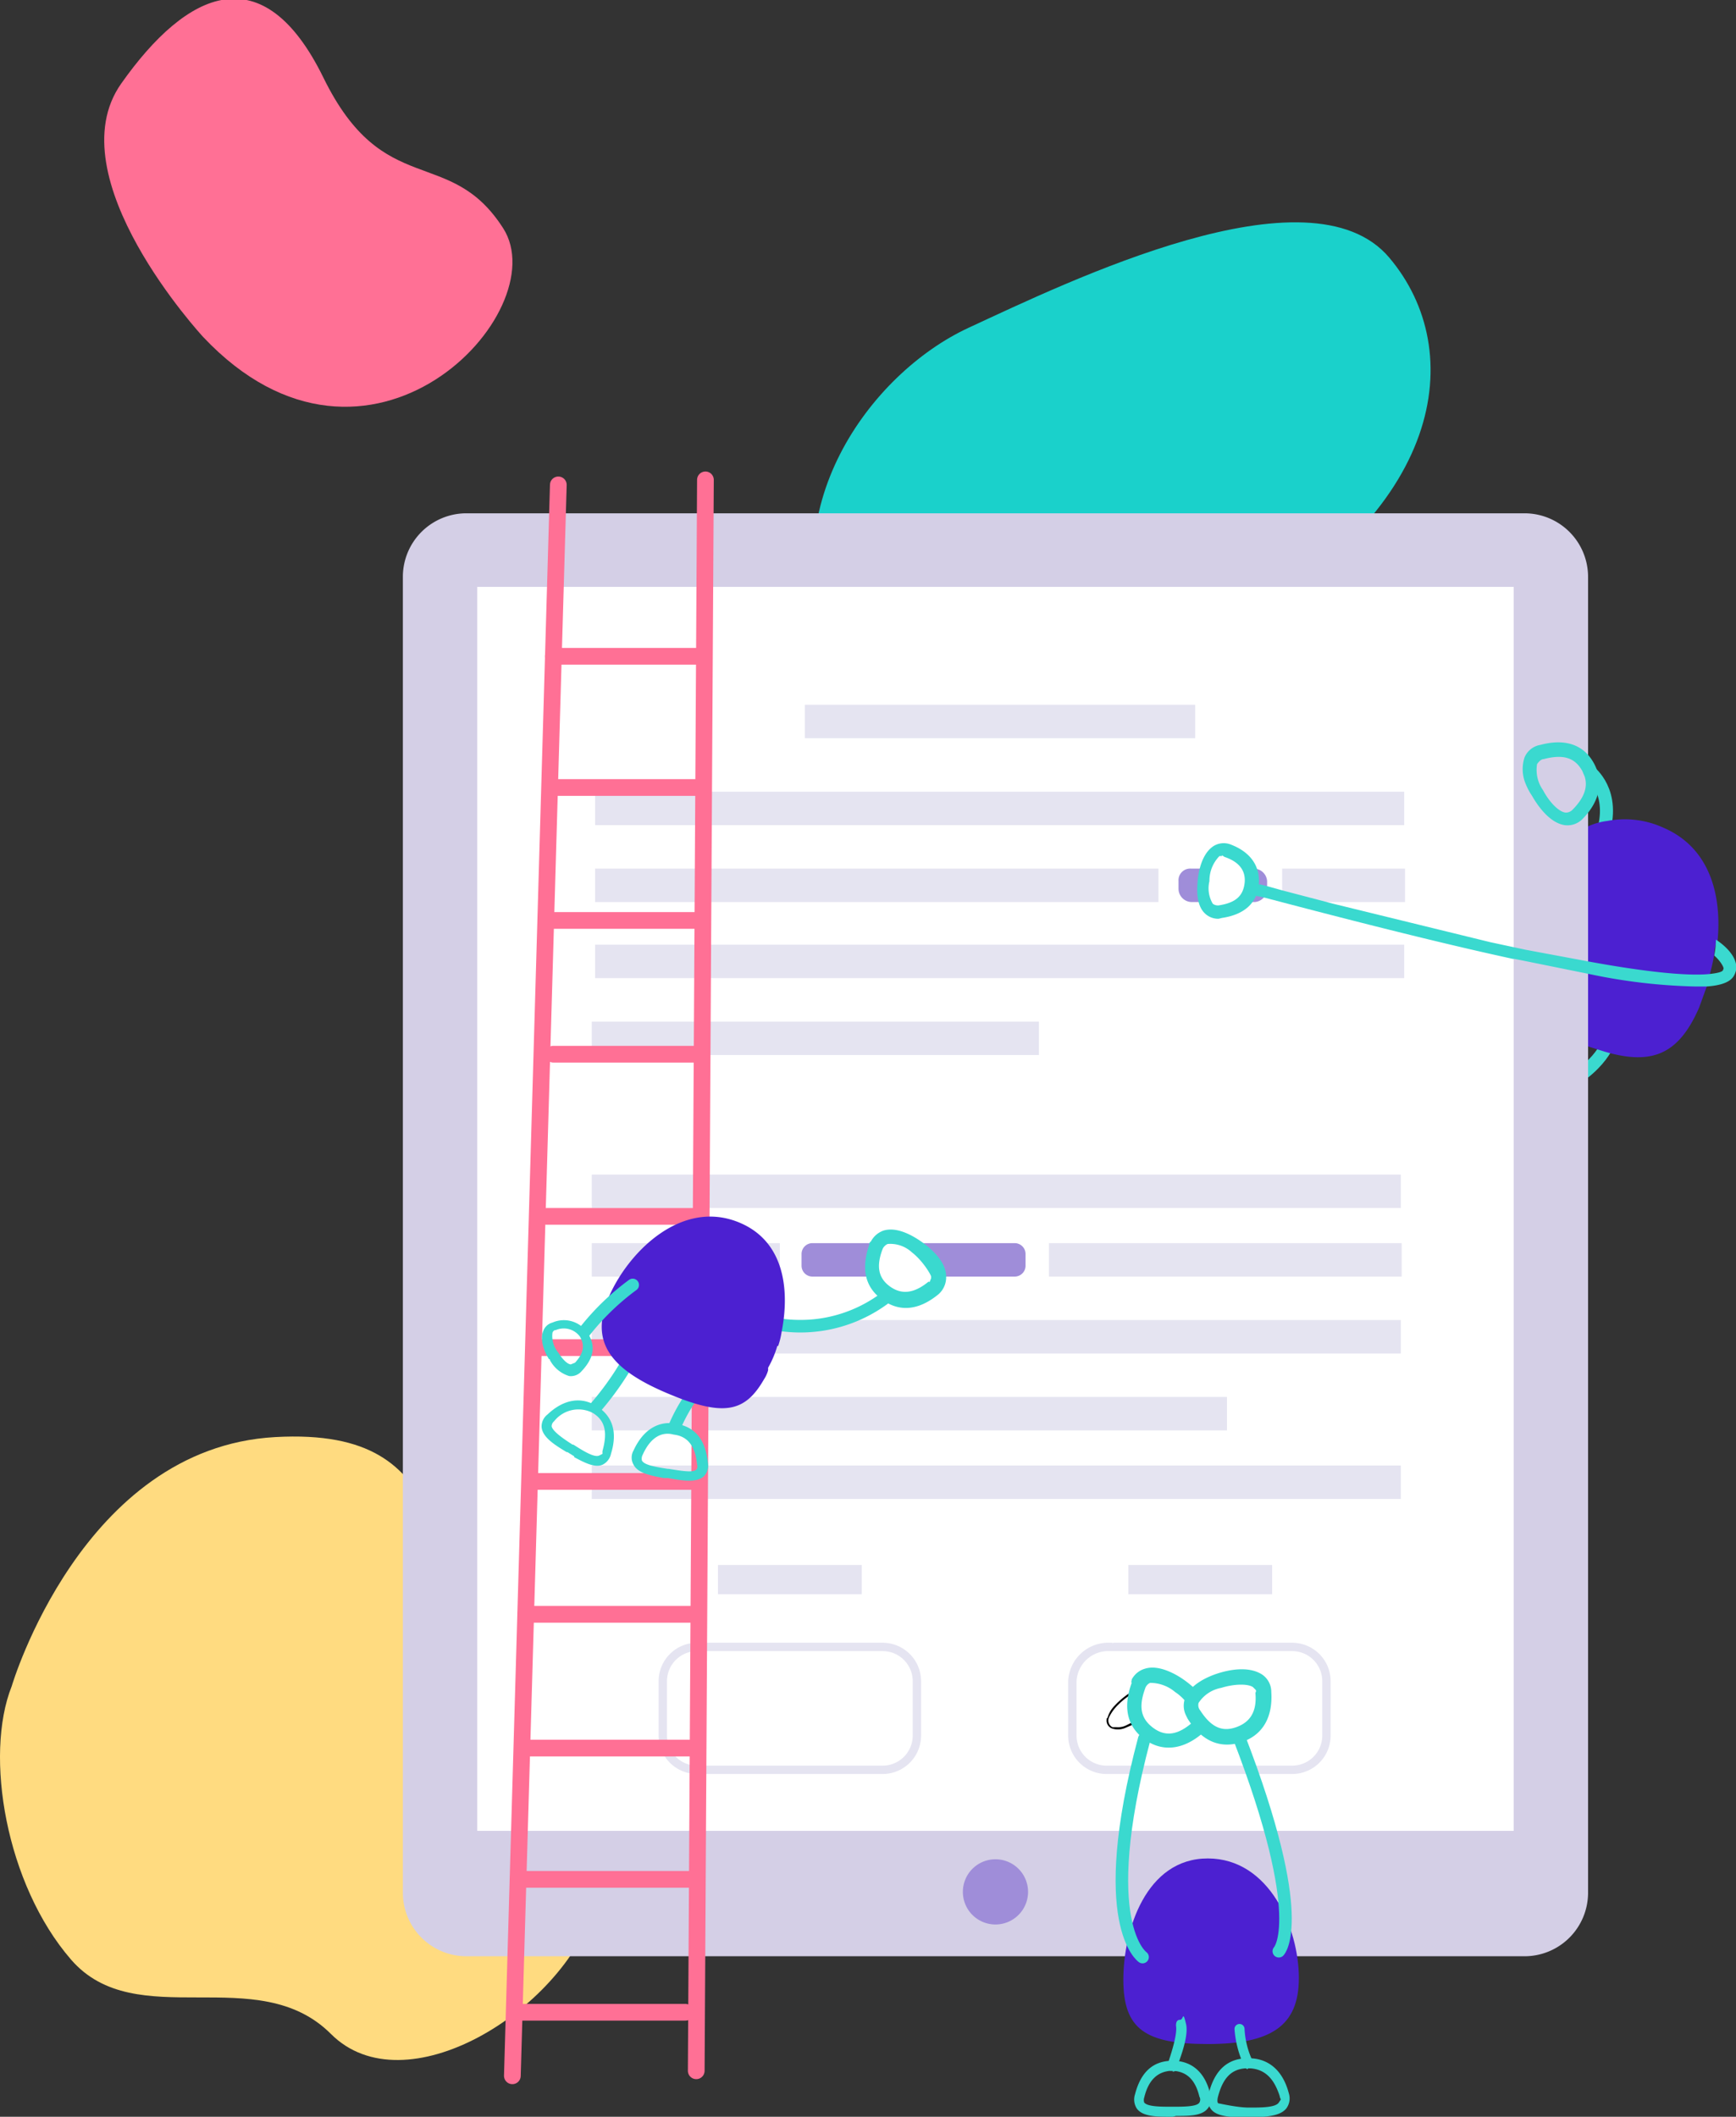 <svg id="Capa_1" data-name="Capa 1" xmlns="http://www.w3.org/2000/svg" viewBox="0 0 207.7 253.2"><rect x="0" y="0" width="207.7" height="253.2" fill="#333333" stroke="none"/><title>Ilustración Pop-up Privacy (CSS en línea)</title><g id="Ilustración"><path d="M146.5,75.3S107.3,94.8,99.7,78s4.3-33.3,16.2-38.8,40.8-19.6,50.3-8.4,6.6,30.7-19.7,44.5" style="fill:#1ad1cb"/><path d="M190.2,92.3c.4.4,3.5,3,1.1,8.7" style="fill:none;stroke:#3ad9cf;stroke-linecap:round;stroke-miterlimit:10;stroke-width:1.56px"/><path d="M192.5,124.5s-1.1,3.9-7.9,6.5" style="fill:none;stroke:#3ad9cf;stroke-linecap:round;stroke-miterlimit:10;stroke-width:1.56px"/><path d="M183.3,136.9c-1.5-.6-2.8-1.3-3.1-2.3a1.8,1.8,0,0,1,.4-1.6c1.6-2.1,3.6-2.8,5.6-1.9h0c2.1.9,2.9,2.6,2.5,5.4a1.6,1.6,0,0,1-.8,1.4c-1,.6-2.6-.1-4.2-.8h-.1l-.3-.2Zm-1.8-3.3a.8.8,0,0,0-.2.7c.2.6,1.6,1.3,2.8,1.8h.1c1.2.5,2.7,1.2,3.3.8s.2-.1.3-.6c.3-2.2-.3-3.5-1.9-4.2h0c-2-1-3.5.2-4.4,1.4Z" style="fill:#3ad9cf"/><path d="M205.1,114.1a18.9,18.9,0,0,1-.5,2.3c-.1.5-.3,1.1-.4,1.6l-.9,2.5c-2.4,5.5-5.5,7-11.3,5.3l-1.9-.6-2.2-.9a17.9,17.9,0,0,1-2.4-1.2l-1-.5a15,15,0,0,1-3.3-2.3l-.2-.2-1.4-1.5-.4-.6a3.1,3.1,0,0,1-.5-1,6.5,6.5,0,0,1-.5-2.7,8.8,8.8,0,0,1,.2-1.6,14,14,0,0,1,.9-2.9,22.7,22.7,0,0,1,1.9-3.4,19.4,19.4,0,0,1,8.9-7.6,7.9,7.9,0,0,1,2.2-.6,11.1,11.1,0,0,1,6.7.8c5.6,2.4,7,8.1,6.5,13.5A3.4,3.4,0,0,0,205.1,114.1Z" style="fill:#4c20d1"/><path d="M182,130.1l-.9-.4H181c-1.7-.8-3.3-1.5-3.6-2.7a2.2,2.2,0,0,1,.5-1.7c1.7-2.2,3.9-2.9,6-1.9s3,2.9,2.6,5.8a1.7,1.7,0,0,1-.9,1.4c-1,.7-2.2.3-3.6-.4Zm-3.3-4.1a1.3,1.3,0,0,0-.3.7c.2.7,1.7,1.4,3,2h.1c1.3.6,2.9,1.3,3.5.9s.3-.1.4-.7c.4-2.4-.2-3.9-2-4.6h-.1c-2.1-.9-3.7.4-4.6,1.6Z" style="fill:#3ad9cf"/><path d="M183.4,124.4h-.2a.6.6,0,0,1,0-.8,10.8,10.8,0,0,0,2.4-3.2.5.5,0,1,1,1,.4h0a13.1,13.1,0,0,1-2.7,3.5c0,.3-.3.3-.5.2Z" style="fill:#3ad9cf"/><path d="M176.5,121.8c-.4-.3-1.9-1.5-2-2.8a1.6,1.6,0,0,1,.6-1.3c1.5-1.3,3.1-1.4,4.4-.4s1.7,2.4,1,4.3a2,2,0,0,1-1.1,1.1,2.8,2.8,0,0,1-1.8-.2,4.1,4.1,0,0,1-1.1-.7Zm-.7-3.3h0c-.2.1-.2.3-.2.5a3.2,3.2,0,0,0,1.5,1.9,2.5,2.5,0,0,0,2,.7c.2-.1.4-.2.4-.4s.4-2.4-.6-3.1l-.5-.3a2.6,2.6,0,0,0-2.6.7Z" style="fill:#3ad9cf"/><path d="M179.4,118.4h0a.6.6,0,0,0,.7-.3s.9-2.7,2.6-3.6l1.8-1a10,10,0,0,0,2.7-2.3l.9-1.2a.6.6,0,0,0-.1-.8.5.5,0,0,0-.7.1h0l-.9,1.2a9.1,9.1,0,0,1-2.4,2l-1.8,1c-2,1.1-3,4.1-3,4.2a.5.5,0,0,0,.2.7Z" style="fill:#3ad9cf"/><path d="M1.4,201.7s8.4-28.5,31.5-29.8,16.2,16.7,29.5,25.5,12.9,18.1,8.8,30.7-22.8,24-31.6,15.2-23.3.1-31.1-8.9S-1.9,210,1.4,201.7Z" style="fill:#ffdb80"/><path d="M24.3,40.3S6.6,21.2,14.5,10s17-15.4,24.2-.7,15.1,8,21.5,18-16.1,34-35.9,13Z" style="fill:#ff7095"/><path d="M182.4,234H55.8a7.6,7.6,0,0,1-7.6-7.6h0V69a7.6,7.6,0,0,1,7.6-7.6H182.4A7.6,7.6,0,0,1,190,69h0V226.4a7.6,7.6,0,0,1-7.6,7.6Z" style="fill:#d4cfe6"/><rect x="57.1" y="70.2" width="124" height="148.8" style="fill:#fff"/><path d="M97.2,148.7h24.2a1.3,1.3,0,0,1,1.3,1.3v1.4a1.3,1.3,0,0,1-1.3,1.3H97.2a1.3,1.3,0,0,1-1.3-1.3h0V150A1.3,1.3,0,0,1,97.2,148.7Z" style="fill:#9f8dd9"/><rect x="125.5" y="148.7" width="42.2" height="4" style="fill:#e5e4f1"/><rect x="153.4" y="103.9" width="14.7" height="4" style="fill:#e5e4f1"/><path d="M142.5,103.9H150a1.6,1.6,0,0,1,1.6,1.5h0v.9a1.6,1.6,0,0,1-1.5,1.6h-7.5a1.6,1.6,0,0,1-1.6-1.6v-.9a1.4,1.4,0,0,1,1.5-1.5Z" style="fill:#9f8dd9"/><path d="M123,226.3a3.9,3.9,0,1,1-3.9-3.9h0A3.9,3.9,0,0,1,123,226.3Z" style="fill:#9f8dd9"/><rect x="71.2" y="94.7" width="96.8" height="4" style="fill:#e5e4f1"/><rect x="71.2" y="103.9" width="67.4" height="4" style="fill:#e5e4f1"/><rect x="71.2" y="113" width="96.8" height="4" style="fill:#e5e4f1"/><rect x="70.8" y="122.2" width="53.5" height="4" style="fill:#e5e4f1"/><rect x="70.8" y="140.5" width="96.8" height="4" style="fill:#e5e4f1"/><rect x="96.3" y="84.3" width="46.7" height="4" style="fill:#e5e4f1"/><rect x="70.8" y="148.7" width="22.5" height="4" style="fill:#e5e4f1"/><rect x="70.8" y="157.9" width="96.8" height="4" style="fill:#e5e4f1"/><rect x="70.8" y="167.1" width="76" height="4" style="fill:#e5e4f1"/><rect x="70.8" y="175.3" width="96.8" height="4" style="fill:#e5e4f1"/><path d="M155.4,236.6c0,5.8-3.4,7.9-10.9,7.9s-10.1-1.8-10.1-7.7,2.7-14.5,10.1-14.5,10.9,8.4,10.9,14.3Z" style="fill:#4c20d1"/><path d="M144.9,252.3a1.9,1.9,0,0,1-.3-1.8c.7-2.9,2.3-4.3,4.7-4.3h.1c2.4,0,4.1,1.5,4.8,4.2a2,2,0,0,1-.3,1.8c-.8,1-2.6,1-4.4,1.1h-1.1c-1.5-.1-2.9-.2-3.5-1Zm4.4-4.9c-1.9,0-3,1.1-3.6,3.5-.1.5,0,.7.1.7s2.2.5,3.6.5h.1c1.4,0,3.1,0,3.5-.6s.2-.2.1-.8h0c-.5-1.5-1.4-3.3-3.8-3.3Zm4.3,3.1Z" style="fill:#3ad9cf"/><path d="M149.3,247.4h.3a.6.6,0,0,0,.3-.8,10.2,10.2,0,0,1-1-3.9.6.6,0,0,0-.6-.6h0a.6.6,0,0,0-.6.6,12.4,12.4,0,0,0,1.1,4.3c.1.3.3.5.5.5Z" style="fill:#3ad9cf"/><path d="M128.3,233.4a4.2,4.2,0,0,1-2.4-.7,2.3,2.3,0,0,1-.7-1,3.9,3.9,0,0,1-.2-2.4c-1.9-.5-1.8-1.6-1.7-1.8a1.5,1.5,0,0,1,.6-.9,2,2,0,0,1,1.5-.1c.9.2,5.2,1,6,2.8a2.8,2.8,0,0,1-.6,3.3,2.5,2.5,0,0,1-2,.7h-.5m1.7-1.6a1.4,1.4,0,0,0,.3-1.9c-.4-.9-3.3-1.9-5.2-2.2h-.7a2.5,2.5,0,0,0,1.4.6.7.7,0,0,1,.5.7h0a3.7,3.7,0,0,0,0,2.1l.3.5h.2a3.3,3.3,0,0,0,1.7.4,2.3,2.3,0,0,0,1.5-.2c0-.2.1-.2,0-.3m0,.2h0m0,0Zm-3.2-.2h0m0,0h0m-.8-.2h0" style="fill:none"/><path d="M83.4,197h22.2a4.1,4.1,0,0,1,4.1,4.1v6.5a4.1,4.1,0,0,1-4.1,4.1H83.4a4.1,4.1,0,0,1-4.1-4.1v-6.5A4.1,4.1,0,0,1,83.4,197Z" style="fill:none;stroke:#e5e4f1;stroke-miterlimit:10"/><path d="M132.4,197h22.2a4.1,4.1,0,0,1,4.1,4.1v6.5a4.1,4.1,0,0,1-4.1,4.1H132.4a4.1,4.1,0,0,1-4.1-4.1v-6.5A4.3,4.3,0,0,1,132.4,197Z" style="fill:none;stroke:#e5e4f1;stroke-miterlimit:10"/><rect x="85.9" y="187.2" width="17.2" height="3.5" style="fill:#e5e4f1"/><rect x="135" y="187.2" width="17.2" height="3.5" style="fill:#e5e4f1"/><path d="M132.1,201h23.4v7.4H132.1Zm6.8,4.8h0c-.1.2-.1.4.1.5h.1a1,1,0,0,0,.9.1l1.5-.5h.7l.4-.2a.2.2,0,0,1,.3,0h0a.5.5,0,0,0,.7.1h.1l.3-.2h6.4l-4.9.2h-.9a.8.8,0,0,0-.8.1l-.4.3h-.2c-.3-.3-.5-.3-.9-.1h-.8l-.8.3-.9.3h-.4c-.2,0-.2-.1-.1-.3l.3-.2h.2l1.3-.8.7-.4c.1,0,.1-.1.2-.2h-2.1c-.3-.1-.3-.2-.1-.4a5.1,5.1,0,0,1,2.1-1l1.3-.2h.2v.2l-.4.3v.2h.2c.2,0,.4-.2.6-.4s.2-.5-.1-.6h-.3a5.2,5.2,0,0,0-2.1.4,5.1,5.1,0,0,0-1.6.9c-.4.3-.3.5.1.7h1.1l-1,.6c-.4.2-.4.4-.7.5h-1.1a.4.4,0,0,0-.5-.1l-.8.4h-.2l.6-.4a3.2,3.2,0,0,0,.9-.8v-.3h-.3a4.2,4.2,0,0,0-1.8,1.1.4.4,0,0,0-.1.3.4.4,0,0,1-.1.3l-1.2.6a2,2,0,0,1-1.1.2.9.9,0,0,1-.9-.8.9.9,0,0,1,.1-.5,5.8,5.8,0,0,1,1.1-1.5,8.3,8.3,0,0,1,3.2-2l1.5-.4h.3c0,.1,0,.2-.1.2l-.6.6-2,1.6h.2l1.6-1.2.9-.9c.1-.1.3-.3.1-.5s-.3-.2-.5-.2l-1.1.2a9.2,9.2,0,0,0-4.2,2.8,5.4,5.4,0,0,0-.7,1.3,1,1,0,0,0,.5,1.2h.2a2.3,2.3,0,0,0,1.4-.1l1.4-.6h1l.6-.3c.2-.1.3-.2.5,0h.1Z" style="fill:#fff"/><path d="M138.9,205.8H138c-.2-.2-.3,0-.5,0l-.6.3H136l-1.4.6a2.2,2.2,0,0,1-1.4.1,1,1,0,0,1-.8-1.1c0-.1,0-.2.1-.2a3.3,3.3,0,0,1,.7-1.3,10,10,0,0,1,4.2-2.8l1.1-.2a.4.4,0,0,1,.5.2.4.4,0,0,1-.1.5l-.9.9-1.6,1.2H136a.1.1,0,0,1,.1-.1l2-1.6.6-.6v-.2h-.3l-1.4.4a8.3,8.3,0,0,0-3.2,2,5.3,5.3,0,0,0-1.1,1.5.9.9,0,0,0,.4,1.2h.5a2.2,2.2,0,0,0,1.1-.2l1.2-.6c.1,0,.1-.1.1-.3a.4.4,0,0,1,.1-.3,5.4,5.4,0,0,1,1.8-1.1h.3c0,.1-.1.2-.1.3a2.4,2.4,0,0,1-.9.8l-.6.4h.2l.8-.4c.2-.1.4-.1.5.1h1.1a1.5,1.5,0,0,0,.6-.5l1-.6h-1.3c-.4-.2-.4-.4-.1-.7a5.1,5.1,0,0,1,1.6-.9l2.1-.3h.3c.3.1.4.4.1.6a.9.9,0,0,1-.6.4h-.2c0-.1.1-.1.1-.2l.4-.3c0-.1.1-.1.1-.2h-.2l-1.3.2a5.1,5.1,0,0,0-2.1,1c-.3.2-.3.3.1.4H142l-.2.2-.7.4-1.3.8h-.2l-.3.2c-.1.2,0,.3.1.3h.4l.9-.3.8-.3h.8c.4-.2.6-.2.9.1s.1.1.2.1h0l.4-.3a.8.8,0,0,1,.8-.1h.9l4.9-.2h-6.6l-.3.2a.6.6,0,0,1-.8,0h0a.2.2,0,0,0-.3,0l-.4.2h-.7l-1.5.5a.9.9,0,0,1-.9-.1c-.2-.1-.3-.2-.2-.4h0V206h0Zm-2.6-.2h.2l1.1-.8h0a4.1,4.1,0,0,0-1.3.8Z"/><path d="M133,196.6l1.3-1h.1a.1.1,0,0,1-.1.1l-1.1.8Z" style="fill:#fff"/><line x1="84.4" y1="57.4" x2="83.3" y2="247.7" style="fill:none;stroke:#ff7095;stroke-linecap:round;stroke-linejoin:round;stroke-width:2px"/><line x1="66.8" y1="58" x2="61.3" y2="248.3" style="fill:none;stroke:#ff7095;stroke-linecap:round;stroke-linejoin:round;stroke-width:2px"/><line x1="66.2" y1="78.5" x2="83.8" y2="78.5" style="fill:none;stroke:#ff7095;stroke-linecap:round;stroke-linejoin:round;stroke-width:2px"/><line x1="66.2" y1="94.2" x2="83.8" y2="94.2" style="fill:none;stroke:#ff7095;stroke-linecap:round;stroke-linejoin:round;stroke-width:2px"/><line x1="66.2" y1="110.1" x2="83.8" y2="110.1" style="fill:none;stroke:#ff7095;stroke-linecap:round;stroke-linejoin:round;stroke-width:2px"/><line x1="66.2" y1="126.1" x2="83.8" y2="126.1" style="fill:none;stroke:#ff7095;stroke-linecap:round;stroke-linejoin:round;stroke-width:2px"/><line x1="65.4" y1="145.5" x2="83" y2="145.5" style="fill:none;stroke:#ff7095;stroke-linecap:round;stroke-linejoin:round;stroke-width:2px"/><line x1="64.4" y1="161.2" x2="83" y2="161.2" style="fill:none;stroke:#ff7095;stroke-linecap:round;stroke-linejoin:round;stroke-width:2px"/><line x1="63.4" y1="177.2" x2="83" y2="177.2" style="fill:none;stroke:#ff7095;stroke-linecap:round;stroke-linejoin:round;stroke-width:2px"/><line x1="62.9" y1="193.1" x2="83" y2="193.1" style="fill:none;stroke:#ff7095;stroke-linecap:round;stroke-linejoin:round;stroke-width:2px"/><line x1="62.9" y1="209.1" x2="83" y2="209.1" style="fill:none;stroke:#ff7095;stroke-linecap:round;stroke-linejoin:round;stroke-width:2px"/><line x1="62.9" y1="224.8" x2="83.4" y2="224.8" style="fill:none;stroke:#ff7095;stroke-linecap:round;stroke-linejoin:round;stroke-width:2px"/><line x1="61.8" y1="240.7" x2="82" y2="240.7" style="fill:none;stroke:#ff7095;stroke-linecap:round;stroke-linejoin:round;stroke-width:2px"/><path d="M79.4,176.8c-1.6-.3-3.1-.6-3.6-1.6a1.7,1.7,0,0,1,0-1.7c1.1-2.4,2.9-3.6,5.1-3.2h0c2.3.4,3.5,1.9,3.8,4.7a1.8,1.8,0,0,1-.5,1.6c-.9.8-2.6.5-4.3.2h-.5ZM76.9,174a1,1,0,0,0-.1.7c.3.6,1.9.8,3.1,1H80c1.3.2,2.9.5,3.3.1a.6.6,0,0,0,.1-.6c-.2-2.2-1.1-3.4-2.8-3.6h0c-1.5-.4-2.8.4-3.7,2.4Z" style="fill:#3ad9cf"/><path d="M68.7,174.2l-.8-.5h-.1c-1.5-.9-2.9-1.8-3-3a1.8,1.8,0,0,1,.7-1.5c1.9-1.8,4-2.2,5.9-1s2.5,3.1,1.7,5.7a1.9,1.9,0,0,1-1,1.3c-.9.4-2.1-.2-3.4-.9ZM66.3,170a.8.8,0,0,0-.3.6c.1.6,1.4,1.5,2.5,2.2h.1c1.1.7,2.5,1.6,3.1,1.3s.3-.1.4-.6c.6-2.2.3-3.6-1.2-4.5h0A3.7,3.7,0,0,0,66.3,170Z" style="fill:#3ad9cf"/><path d="M90.5,157.8a16.9,16.9,0,0,0,15.2-2.4" style="fill:none;stroke:#3ad9cf;stroke-linecap:round;stroke-miterlimit:10;stroke-width:1.5px"/><path d="M71.3,168.3a35.2,35.2,0,0,0,3.6-5" style="fill:none;stroke:#3ad9cf;stroke-linecap:round;stroke-miterlimit:10;stroke-width:1.5px"/><path d="M104.7,150.2s1.1-2.6,1.8-2.2l3.8,1.8,2.2,3.4s-1.2,1.6-1.8,1.8-4.6.4-4.6.4l-1.9-2.7Z" style="fill:#fff"/><path d="M104.2,148.5a2.7,2.7,0,0,1,1.5-1.3c1.6-.5,3.5.6,4.5,1.3s3,2.3,3,4.2a2.7,2.7,0,0,1-.9,2.1c-2.3,1.9-4.6,2.2-6.7.7s-2.6-3.7-1.6-6.6a.4.4,0,0,1,.2-.4Zm7.1,4.6c.1-.1.1-.2.1-.4s-1-1.9-2.3-2.9a3.8,3.8,0,0,0-2.9-1,1.2,1.2,0,0,0-.6.6c-.8,2.1-.5,3.5.9,4.5s2.9.8,4.6-.6c.1.1.2,0,.2-.2Z" style="fill:#3ad9cf"/><path d="M146.8,108.8s-2.4.3-2.4-.5-.3-3.7-.3-3.7l1.7-3.1a7.3,7.3,0,0,1,2.1.6c.4.4,2.3,3.3,2.3,3.3l-1.3,2.6Z" style="fill:#fff"/><path d="M145.8,109.9a2.3,2.3,0,0,1-1.6-.6c-1.1-1-1-2.9-.9-4s.5-3.2,1.9-4.1a2.3,2.3,0,0,1,2-.2c2.4.9,3.6,2.6,3.4,4.8s-1.7,3.6-4.4,4Zm.4-7.5h-.3a4.2,4.2,0,0,0-1.2,3,3.6,3.6,0,0,0,.4,2.7,1,1,0,0,0,.7.2c2-.3,2.9-1.1,3.1-2.6s-.6-2.6-2.4-3.2l-.3-.2Z" style="fill:#3ad9cf"/><path d="M80.7,170.7a20.2,20.2,0,0,1,2.8-4.7" style="fill:none;stroke:#3ad9cf;stroke-linecap:round;stroke-miterlimit:10;stroke-width:1.5px"/><path d="M93.1,161a9,9,0,0,0,.4-1.6c1-5,.4-10.8-4.9-13.1-6.9-3-13.3,3.3-15.7,8.7s0,8.7,6.8,11.6,9.4,2.4,11.7-1.6a3.7,3.7,0,0,0,.5-1.1v-.3a11.9,11.9,0,0,0,1.1-2.6Z" style="fill:#4c20d1"/><path d="M65.8,162.6h-.1c-.4-.6-1.2-2.2-.7-3.4a1.6,1.6,0,0,1,1.1-1,3.4,3.4,0,0,1,4.3,1.4c.9,1.5.6,2.9-.8,4.4a1.7,1.7,0,0,1-1.5.6,3.9,3.9,0,0,1-2.3-1.9Zm3.6-2.7a2.4,2.4,0,0,0-2.9-.8c-.2,0-.3.1-.4.3a3.1,3.1,0,0,0,.7,2.4c.5.8,1.1,1.4,1.5,1.4l.5-.2c1-1.1,1.2-2,.6-3.1Z" style="fill:#3ad9cf"/><path d="M75.7,153.7a29.7,29.7,0,0,0-5.7,5.5" style="fill:none;stroke:#3ad9cf;stroke-linecap:round;stroke-miterlimit:10;stroke-width:1.5px"/><path d="M182.4,93.4a4.5,4.5,0,0,1,0-2.8,2.5,2.5,0,0,1,1.9-1.5c3-.8,5.2,0,6.4,2.2s.7,4.6-1.4,6.7a2.5,2.5,0,0,1-2.1.7c-2-.3-3.5-2.8-3.9-3.5a7.6,7.6,0,0,1-.9-1.8Zm7.2-.5-.3-.7c-.9-1.6-2.3-2-4.6-1.4-.3,0-.6.3-.8.6a4.2,4.2,0,0,0,.7,3.1c.8,1.5,1.9,2.6,2.7,2.7a1.1,1.1,0,0,0,.8-.3c1.4-1.4,1.9-2.7,1.5-4Z" style="fill:#3ad9cf"/><path d="M140.3,253.2h-.1c-1.8,0-3.5,0-4.2-1a2,2,0,0,1-.2-1.7c.7-2.7,2.2-4,4.5-4h0c2.3,0,3.9,1.4,4.5,4a1.7,1.7,0,0,1-.3,1.7c-.7.9-2.2.9-3.8.9Zm-3.4-2.3a.9.9,0,0,0,0,.6c.4.5,2,.5,3.3.5h.1c1.3,0,2.9,0,3.2-.5a.7.7,0,0,0,0-.7c-.5-2.1-1.6-3.1-3.4-3.1h0c-1.6.1-2.7,1.1-3.2,3.2Zm7.3-.1Z" style="fill:#3ad9cf"/><path d="M140.3,247.8c.2,0,.5-.1.5-.4s1.5-3.6,1.1-5.3-.3-.5-.7-.5-.5.3-.5.7h0c.2,1.1-.7,3.7-1,4.6a.7.7,0,0,0,.3.8h.3Z" style="fill:#3ad9cf"/><path d="M207.6,116.4c-.2.5-.6,1.4-3.4,1.6h-1.4a67.8,67.8,0,0,1-12.7-1.5l-7.9-1.6-1-.2H181l-2.7-.6c-7.1-1.6-15.9-3.8-26.9-6.7l-.9-.2h-.1a.9.9,0,0,1-.5-.8h0l.2-.4.5-.2h.2l.8.2,1.8.5,6.1,1.6,18.8,4.6,2.8.6,1.4.3h0l1.6.3L190,115c8.7,1.6,12.8,1.7,14.6,1.5s1.5-.5,1.6-.6-.3-.9-1.1-1.6a11.1,11.1,0,0,0,.2-1.9C206.7,113.3,208.2,114.9,207.6,116.4Z" style="fill:#3ad9cf"/><path d="M136,202.7s1.1-2.7,1.9-2.3l4,1.8,2.3,3.5s-1.3,1.7-1.9,1.9-4.7.5-4.7.5l-2-2.8Z" style="fill:#fff"/><path d="M135.4,200.9a2.6,2.6,0,0,1,1.6-1.3c1.6-.5,3.6.6,4.6,1.3s3.1,2.4,3.2,4.3a2.7,2.7,0,0,1-.9,2.1c-2.3,2-4.8,2.3-6.9.8s-2.7-3.8-1.6-6.8c-.1-.1,0-.2,0-.4Zm7.5,4.8c.1-.1.1-.2.1-.4s-1-2-2.4-2.9a4.6,4.6,0,0,0-3-1.1,1.1,1.1,0,0,0-.6.7c-.8,2.2-.5,3.6,1,4.7s3,.8,4.7-.7l.2-.3Z" style="fill:#3ad9cf"/><path d="M143.7,205.8s-1.5-2.5-.7-2.9l3.8-2.1,4.2.3a7.5,7.5,0,0,1,.4,2.6c-.2.6-2.4,4-2.4,4h-3.4Z" style="fill:#fff"/><path d="M141.9,205.2a2.6,2.6,0,0,1-.1-2.1c.6-1.6,2.6-2.5,3.8-2.9s3.7-1,5.4.1a2.5,2.5,0,0,1,1.1,2.1c.2,3.1-1.1,5.2-3.6,6s-4.7-.1-6.4-2.8l-.2-.4Zm8.3-3.1-.3-.3c-.6-.4-2.2-.4-3.8.1a4.1,4.1,0,0,0-2.7,1.8,1,1,0,0,0,.2.9c1.3,2,2.6,2.6,4.3,2s2.5-1.9,2.3-4.1c.1-.2.1-.3,0-.4Z" style="fill:#3ad9cf"/><path d="M136.7,234.1s-5.7-3.9.2-26.1" style="fill:none;stroke:#3ad9cf;stroke-linecap:round;stroke-miterlimit:10;stroke-width:1.5px"/><path d="M153,233.4s3.7-3.7-4.8-25.7" style="fill:none;stroke:#3ad9cf;stroke-linecap:round;stroke-miterlimit:10;stroke-width:1.5px"/></g></svg>